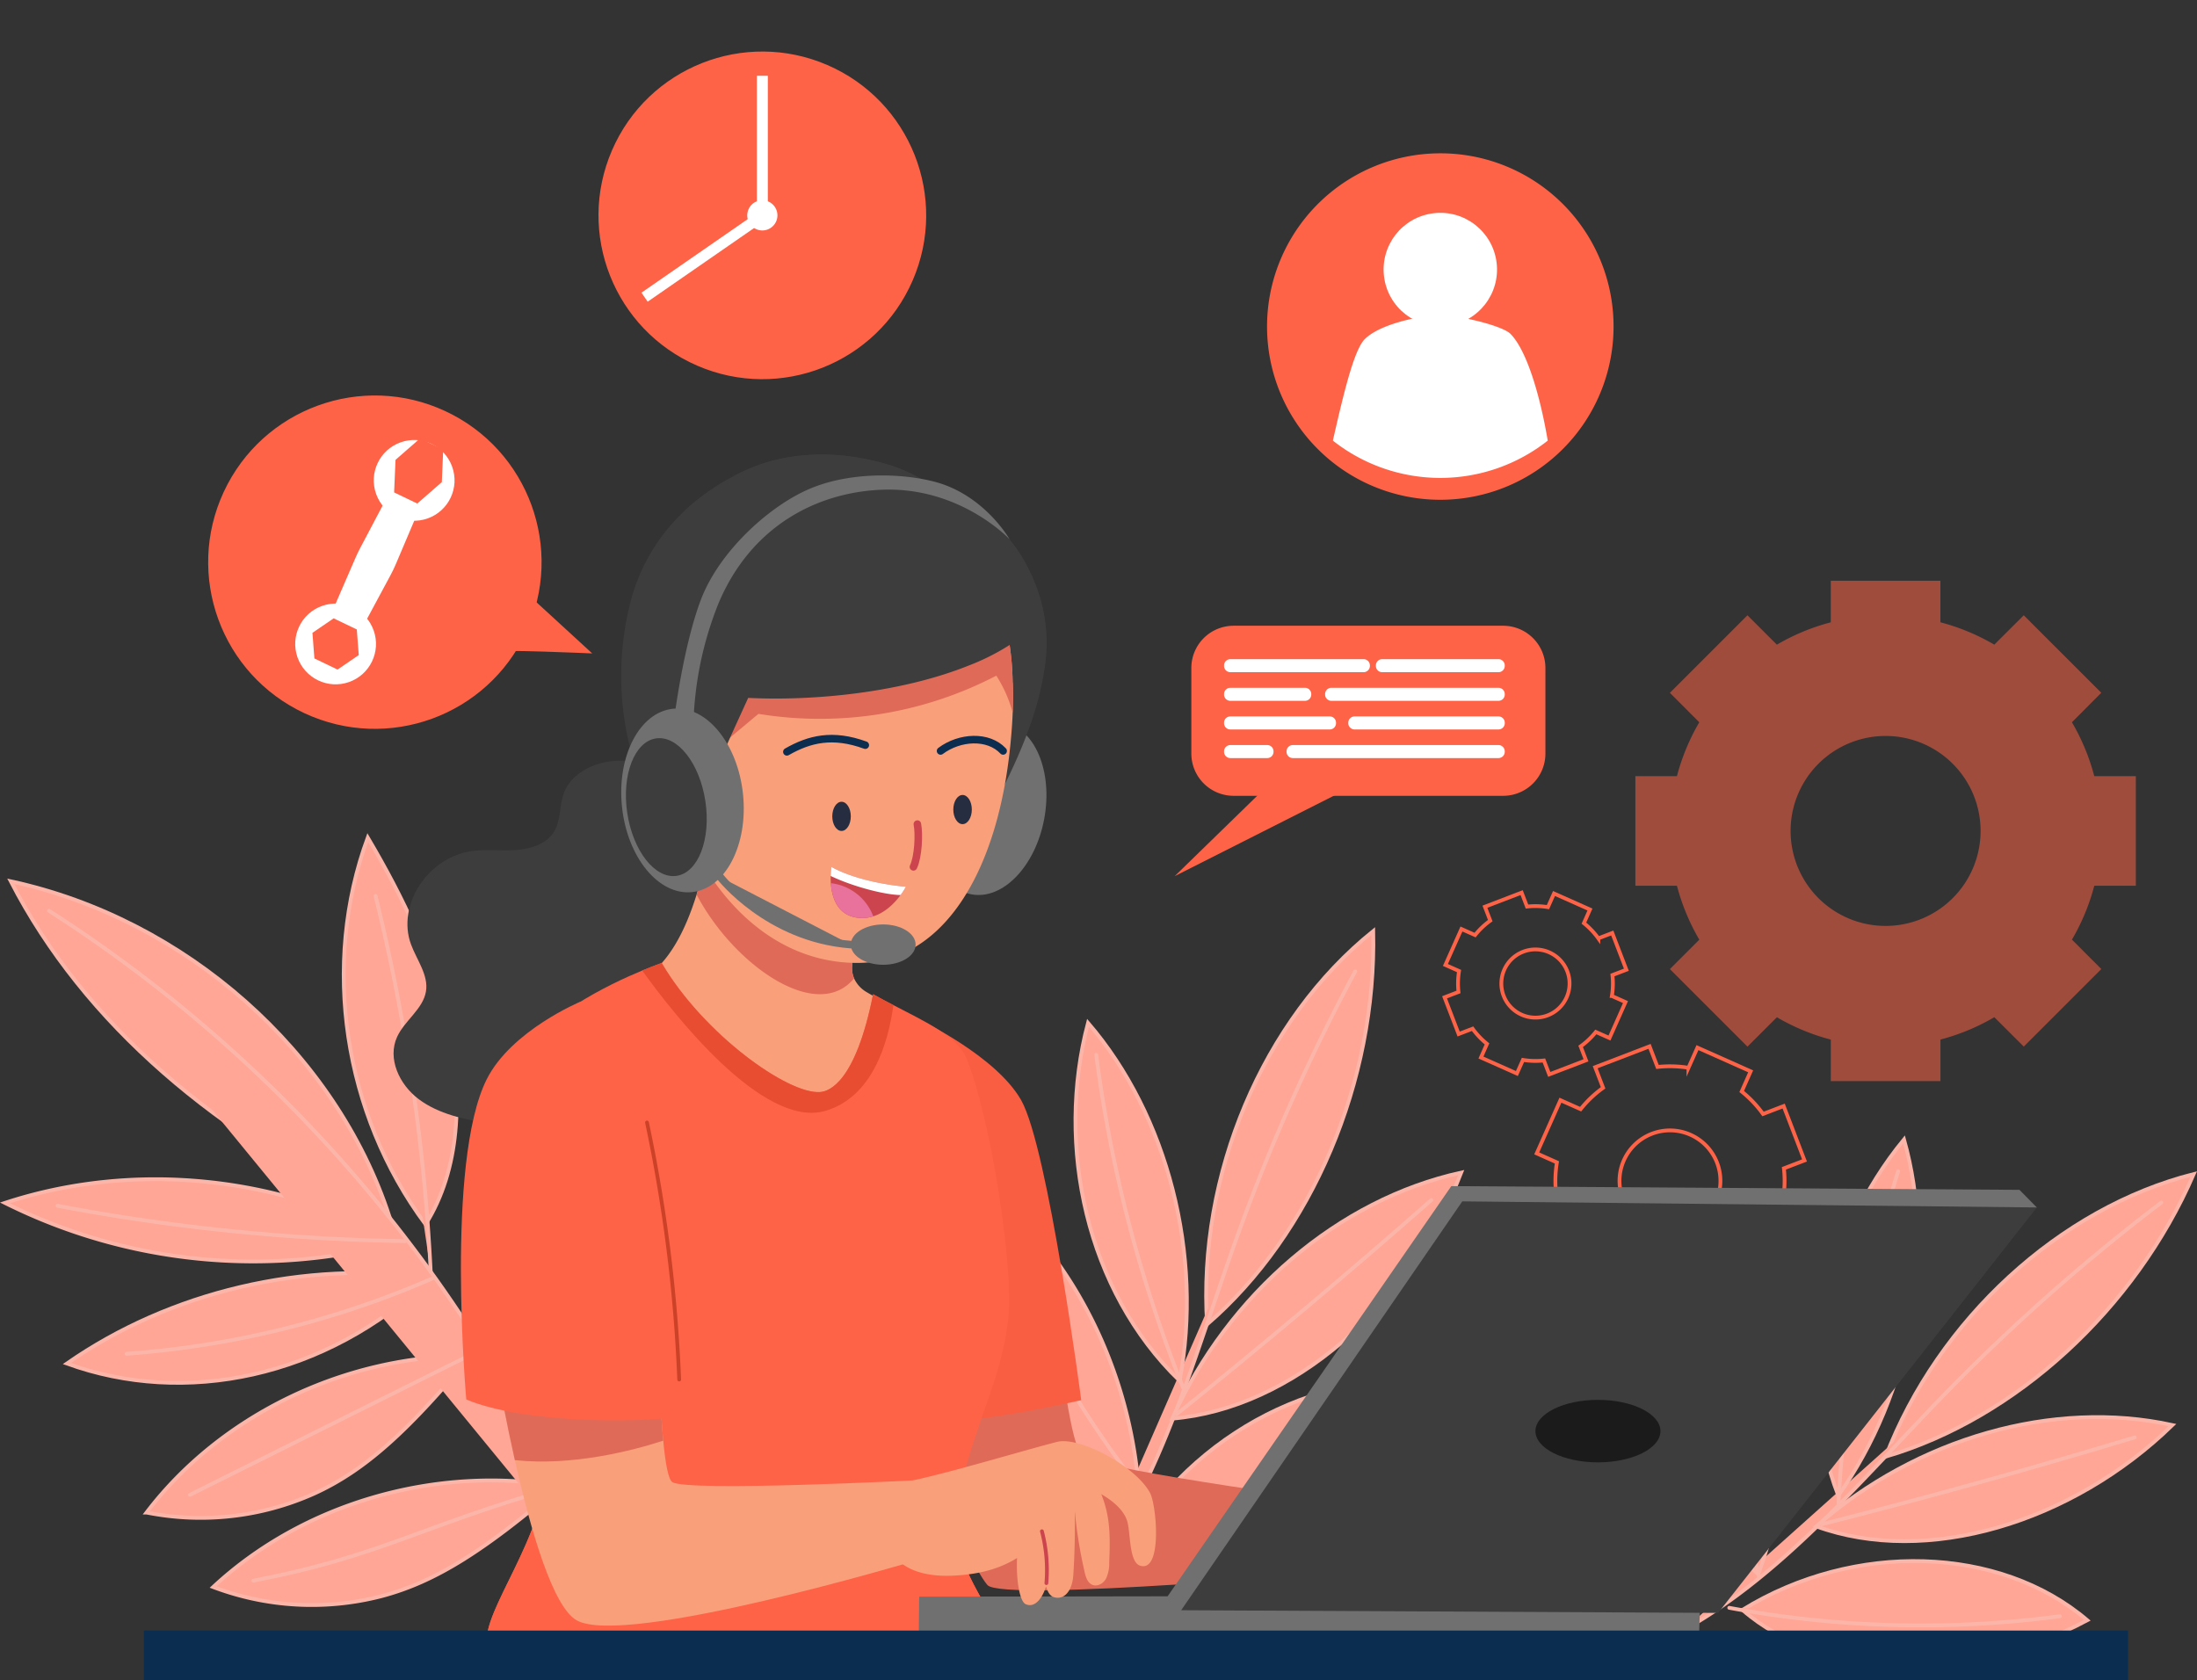 <svg xmlns="http://www.w3.org/2000/svg" width="580.767" height="444.256" viewBox="0 0 580.767 444.256">
  <rect x="0" y="0" width="580.767" height="444.256" fill="#333333" stroke="none"/>
  <g id="Group_3126" data-name="Group 3126" transform="translate(1.31 0)">
    <g id="Group_3087" data-name="Group 3087" transform="translate(39.253)">
      <g id="Group_3072" data-name="Group 3072" transform="translate(341.299 153.543)">
        <path id="Path_1314" data-name="Path 1314" d="M483.142,277.247V248.264H472.151a56.227,56.227,0,0,0-5.909-14.247l7.77-7.784-20.5-20.5-7.784,7.772a56.249,56.249,0,0,0-14.247-5.91v-10.99H402.5V207.6a56.24,56.24,0,0,0-14.246,5.91l-7.784-7.772-20.5,20.5,7.772,7.784a56.668,56.668,0,0,0-5.91,14.247H350.846v28.983h10.989a56.668,56.668,0,0,0,5.91,14.247l-7.772,7.783,20.5,20.5,7.784-7.77a56.679,56.679,0,0,0,14.246,5.91V328.9h28.984v-10.99A56.688,56.688,0,0,0,445.733,312l7.784,7.77,20.5-20.5-7.77-7.783a56.227,56.227,0,0,0,5.909-14.247ZM417,287.867a25.111,25.111,0,1,1,25.1-25.118A25.12,25.12,0,0,1,417,287.867Z" transform="translate(-300.404 -196.608)" fill="tomato" opacity="0.53"/>
        <path id="Path_1315" data-name="Path 1315" d="M402.114,319.306,396.6,304.932l-5.452,2.091a29.854,29.854,0,0,0-5.64-5.941l2.372-5.338-14.064-6.266-2.381,5.334a29.881,29.881,0,0,0-8.191-.219l-2.09-5.45-14.375,5.514,2.091,5.45a29.859,29.859,0,0,0-5.941,5.642l-5.338-2.373-6.266,14.064,5.336,2.383a30.075,30.075,0,0,0-.221,8.189l-5.45,2.091,5.514,14.374,5.45-2.091a30.128,30.128,0,0,0,5.642,5.941l-2.373,5.338,14.065,6.266,2.381-5.334a30.132,30.132,0,0,0,8.189.219l2.091,5.45,14.374-5.514-2.09-5.45a30.126,30.126,0,0,0,5.941-5.642l5.338,2.373,6.264-14.064-5.334-2.383a29.871,29.871,0,0,0,.221-8.189Zm-30.78,17.851A13.339,13.339,0,1,1,379,319.923,13.345,13.345,0,0,1,371.334,337.157Z" transform="translate(-306.962 -166.045)" fill="none" stroke="tomato" stroke-miterlimit="10" stroke-width="1"/>
        <path id="Path_1316" data-name="Path 1316" d="M360.985,278.976l-3.726-9.712-3.682,1.414a20.216,20.216,0,0,0-3.813-4.015l1.6-3.608-9.5-4.233-1.61,3.605a20.187,20.187,0,0,0-5.534-.149l-1.413-3.684-9.711,3.726L325.01,266a20.174,20.174,0,0,0-4.015,3.811l-3.608-1.6-4.233,9.5,3.605,1.608a20.348,20.348,0,0,0-.149,5.534l-3.682,1.413,3.725,9.712,3.684-1.413a20.318,20.318,0,0,0,3.811,4.013l-1.6,3.608,9.5,4.233,1.608-3.6a20.351,20.351,0,0,0,5.534.149l1.413,3.682,9.712-3.726-1.413-3.682a20.326,20.326,0,0,0,4.013-3.813l3.608,1.6,4.233-9.5-3.6-1.61a20.19,20.19,0,0,0,.149-5.534Zm-20.8,12.062a9.013,9.013,0,1,1,5.183-11.644A9.016,9.016,0,0,1,340.187,291.038Z" transform="translate(-312.928 -176.135)" fill="none" stroke="tomato" stroke-miterlimit="10" stroke-width="1"/>
      </g>
      <g id="Group_3074" data-name="Group 3074" transform="translate(294.381 40.54)">
        <path id="Path_1317" data-name="Path 1317" d="M369.252,157.458a45.8,45.8,0,1,1-45.8-45.8A45.75,45.75,0,0,1,369.252,157.458Z" transform="translate(-277.659 -111.662)" fill="tomato"/>
        <g id="Group_3073" data-name="Group 3073" transform="translate(17.397 14.009)">
          <circle id="Ellipse_24" data-name="Ellipse 24" cx="14.99" cy="14.99" r="14.99" transform="translate(11.685 3.673) rotate(-7.037)" fill="#fff"/>
          <path id="Path_1318" data-name="Path 1318" d="M347.535,176.978a45.827,45.827,0,0,1-56.8,0c2.929-12.886,5.624-24.012,8.43-26.832,3.962-3.96,14.481-6.271,19.956-6.271s16.489,2.806,18.524,4.841C341.8,152.856,345.376,164.284,347.535,176.978Z" transform="translate(-290.737 -115.032)" fill="#fff"/>
        </g>
      </g>
      <g id="Group_3077" data-name="Group 3077" transform="translate(269.972 165.441)">
        <g id="Group_3075" data-name="Group 3075">
          <path id="Path_1319" data-name="Path 1319" d="M262.61,239.341V216.726a11.173,11.173,0,0,1,11.174-11.174h71.25a11.173,11.173,0,0,1,11.174,11.174v22.615a11.173,11.173,0,0,1-11.174,11.174H273.8A11.176,11.176,0,0,1,262.61,239.341Z" transform="translate(-258.22 -205.552)" fill="tomato"/>
          <path id="Path_1320" data-name="Path 1320" d="M293.791,230.062l-34.481,33.59L315.2,235.41" transform="translate(-259.31 -197.457)" fill="tomato"/>
        </g>
        <g id="Group_3076" data-name="Group 3076" transform="translate(13.036 8.833)">
          <path id="Path_1321" data-name="Path 1321" d="M269.11,213.975v-.12a1.663,1.663,0,0,1,1.663-1.663H306a1.663,1.663,0,0,1,1.663,1.663v.12A1.663,1.663,0,0,1,306,215.637H270.773A1.663,1.663,0,0,1,269.11,213.975Z" transform="translate(-269.11 -212.192)" fill="#fff"/>
          <path id="Path_1322" data-name="Path 1322" d="M299.28,213.975v-.12a1.663,1.663,0,0,1,1.663-1.663h30.743a1.663,1.663,0,0,1,1.663,1.663v.12a1.663,1.663,0,0,1-1.663,1.663H300.943A1.663,1.663,0,0,1,299.28,213.975Z" transform="translate(-259.145 -212.192)" fill="#fff"/>
          <path id="Path_1323" data-name="Path 1323" d="M289.19,219.665v-.12a1.663,1.663,0,0,1,1.663-1.663h44.165a1.663,1.663,0,0,1,1.663,1.663v.12a1.663,1.663,0,0,1-1.663,1.663H290.853A1.663,1.663,0,0,1,289.19,219.665Z" transform="translate(-262.478 -210.313)" fill="#fff"/>
          <path id="Path_1324" data-name="Path 1324" d="M269.11,219.665v-.12a1.663,1.663,0,0,1,1.663-1.663H290.5a1.663,1.663,0,0,1,1.663,1.663v.12a1.663,1.663,0,0,1-1.663,1.663H270.773A1.663,1.663,0,0,1,269.11,219.665Z" transform="translate(-269.11 -210.313)" fill="#fff"/>
          <path id="Path_1325" data-name="Path 1325" d="M293.8,225.355v-.12a1.663,1.663,0,0,1,1.663-1.663H333.5a1.663,1.663,0,0,1,1.663,1.663v.12a1.663,1.663,0,0,1-1.663,1.663H295.463A1.663,1.663,0,0,1,293.8,225.355Z" transform="translate(-260.955 -208.433)" fill="#fff"/>
          <path id="Path_1326" data-name="Path 1326" d="M269.11,225.355v-.12a1.663,1.663,0,0,1,1.663-1.663h26.273a1.663,1.663,0,0,1,1.663,1.663v.12a1.663,1.663,0,0,1-1.663,1.663H270.773A1.663,1.663,0,0,1,269.11,225.355Z" transform="translate(-269.11 -208.433)" fill="#fff"/>
          <path id="Path_1327" data-name="Path 1327" d="M269.11,231.045v-.12a1.664,1.664,0,0,1,1.663-1.663h9.751a1.663,1.663,0,0,1,1.663,1.663v.12a1.663,1.663,0,0,1-1.663,1.663h-9.751A1.663,1.663,0,0,1,269.11,231.045Z" transform="translate(-269.11 -206.554)" fill="#fff"/>
          <path id="Path_1328" data-name="Path 1328" d="M281.53,231.045v-.12a1.663,1.663,0,0,1,1.663-1.663h54.355a1.664,1.664,0,0,1,1.663,1.663v.12a1.663,1.663,0,0,1-1.663,1.663H283.193A1.663,1.663,0,0,1,281.53,231.045Z" transform="translate(-265.008 -206.554)" fill="#fff"/>
        </g>
      </g>
      <g id="Group_3082" data-name="Group 3082" transform="translate(0 90.096)">
        <g id="Group_3081" data-name="Group 3081">
          <circle id="Ellipse_25" data-name="Ellipse 25" cx="44.059" cy="44.059" r="44.059" transform="translate(0 79.892) rotate(-65.047)" fill="tomato"/>
          <g id="Group_3080" data-name="Group 3080" transform="translate(34.54 23.261)">
            <g id="Group_3078" data-name="Group 3078" transform="translate(0 43.285)">
              <circle id="Ellipse_26" data-name="Ellipse 26" cx="10.677" cy="10.677" r="10.677" transform="translate(0 7.076) rotate(-19.353)" fill="#fff"/>
              <path id="Path_1329" data-name="Path 1329" d="M88.477,214.684l-.515-6.771,5.606-3.832,6.122,2.939.515,6.771L94.6,217.623Z" transform="translate(-80.472 -197.24)" fill="tomato"/>
            </g>
            <g id="Group_3079" data-name="Group 3079" transform="translate(20.729)">
              <circle id="Ellipse_27" data-name="Ellipse 27" cx="10.677" cy="10.677" r="10.677" transform="translate(0 7.188) rotate(-19.671)" fill="#fff"/>
              <path id="Path_1330" data-name="Path 1330" d="M104.192,182.6l.367-8.61,6.489-5.67,6.122,2.939-.367,8.61-6.489,5.67Z" transform="translate(-95.84 -165.766)" fill="tomato"/>
            </g>
            <path id="Path_1331" data-name="Path 1331" d="M100.15,213.869l-8.168-3.922,6.035-13.924q.575-1.325,1.25-2.6L106.358,180l8.168,3.922-5.821,13.711q-.674,1.592-1.5,3.116Z" transform="translate(-79.144 -161.907)" fill="#fff"/>
          </g>
        </g>
        <path id="Path_1332" data-name="Path 1332" d="M123.374,214.783c1.575-.729,26.853.423,26.853.423L132,198.476Z" transform="translate(-34.236 -132.544)" fill="tomato"/>
      </g>
      <g id="Group_3086" data-name="Group 3086" transform="translate(104.021)">
        <g id="Group_3084" data-name="Group 3084">
          <g id="Group_3083" data-name="Group 3083">
            <circle id="Ellipse_28" data-name="Ellipse 28" cx="43.304" cy="43.304" r="43.304" transform="translate(0 79.49) rotate(-66.607)" fill="tomato"/>
          </g>
        </g>
        <g id="Group_3085" data-name="Group 3085" transform="translate(24.982 20.034)">
          <rect id="Rectangle_230" data-name="Rectangle 230" width="2.893" height="36.367" transform="translate(30.51)" fill="#fff"/>
          <rect id="Rectangle_231" data-name="Rectangle 231" width="2.893" height="36.863" transform="matrix(-0.569, -0.822, 0.822, -0.569, 1.646, 59.726)" fill="#fff"/>
          <path id="Path_1333" data-name="Path 1333" d="M182.338,124.978a3.986,3.986,0,1,1-3.986-3.986A3.986,3.986,0,0,1,182.338,124.978Z" transform="translate(-146.396 -88.074)" fill="#fff"/>
        </g>
      </g>
    </g>
    <g id="Group_3125" data-name="Group 3125" transform="translate(0 120.178)">
      <g id="Group_3102" data-name="Group 3102" transform="translate(0 101.265)">
        <g id="Group_3093" data-name="Group 3093" transform="translate(253.951 24.719)">
          <g id="Group_3088" data-name="Group 3088" transform="translate(33.67)">
            <path id="Path_1334" data-name="Path 1334" d="M265.8,370.234c-2.567-39.589,14.753-80.562,43.926-104C310.633,306.021,293.485,346.289,265.8,370.234Z" transform="translate(-235.645 -266.232)" fill="#ffa696" stroke="#fcb6a9" stroke-width="1"/>
            <path id="Path_1335" data-name="Path 1335" d="M312.391,274.242a525.109,525.109,0,0,0-31.754,71.609c-10.735,30.025-19.183,61.925-37.567,87.094" transform="translate(-243.07 -263.586)" fill="#ffa696" stroke="#fcb6a9" stroke-linecap="round" stroke-miterlimit="10" stroke-width="1"/>
          </g>
          <g id="Group_3089" data-name="Group 3089" transform="translate(54.622 63.854)">
            <path id="Path_1336" data-name="Path 1336" d="M258.82,379.283c14.766-33.031,44.072-57.987,76.385-65.051C321.45,349.631,290.507,376.636,258.82,379.283Z" transform="translate(-258.82 -314.232)" fill="#ffa696" stroke="#fcb6a9" stroke-width="1"/>
            <path id="Path_1337" data-name="Path 1337" d="M327,319.7q-33.1,29.133-67.326,56.617" transform="translate(-258.539 -312.425)" fill="#ffa696" stroke="#fcb6a9" stroke-linecap="round" stroke-miterlimit="10" stroke-width="1"/>
          </g>
          <g id="Group_3090" data-name="Group 3090" transform="translate(42.41 118.957)">
            <path id="Path_1338" data-name="Path 1338" d="M252.27,394.376c19.728-29.466,56.125-44.844,86.242-36.436C316.363,387.033,279.887,402.451,252.27,394.376Z" transform="translate(-248.771 -355.654)" fill="#ffa696" stroke="#fcb6a9" stroke-width="1"/>
            <path id="Path_1339" data-name="Path 1339" d="M332.158,358.972a287.151,287.151,0,0,1-82.518,35.306" transform="translate(-249.64 -354.558)" fill="#ffa696" stroke="#fcb6a9" stroke-linecap="round" stroke-miterlimit="10" stroke-width="1"/>
          </g>
          <g id="Group_3091" data-name="Group 3091" transform="translate(29.03 24.264)">
            <path id="Path_1340" data-name="Path 1340" d="M267.116,379.1c6.306-33.177-3.153-70.159-24.211-94.623C234.271,317.077,242.506,355.283,267.116,379.1Z" transform="translate(-239.582 -284.472)" fill="#ffa696" stroke="#fcb6a9" stroke-width="1"/>
            <path id="Path_1341" data-name="Path 1341" d="M243.71,290.832a359.15,359.15,0,0,0,22.974,88.025" transform="translate(-238.219 -282.371)" fill="#ffa696" stroke="#fcb6a9" stroke-linecap="round" stroke-miterlimit="10" stroke-width="1"/>
          </g>
          <g id="Group_3092" data-name="Group 3092" transform="translate(0 63.322)">
            <path id="Path_1342" data-name="Path 1342" d="M263.5,397.653c-2.687-34.109-20.167-66.142-45.735-83.821a145.764,145.764,0,0,0,13.9,51.309C240.428,383.326,253.305,394.86,263.5,397.653Z" transform="translate(-217.76 -313.832)" fill="#ffa696" stroke="#fcb6a9" stroke-width="1"/>
            <path id="Path_1343" data-name="Path 1343" d="M220.61,319.022a270.968,270.968,0,0,0,42.582,77.635" transform="translate(-216.819 -312.118)" fill="#ffa696" stroke="#fcb6a9" stroke-linecap="round" stroke-miterlimit="10" stroke-width="1"/>
          </g>
        </g>
        <g id="Group_3099" data-name="Group 3099" transform="translate(443.69 79.806)">
          <g id="Group_3094" data-name="Group 3094" transform="translate(0 9.152)">
            <path id="Path_1344" data-name="Path 1344" d="M400.57,389.244c13.955-36.3,46.055-65.756,81.453-74.722C466.512,350.333,434.851,379.2,400.57,389.244Z" transform="translate(-347.119 -314.522)" fill="#ffa696" stroke="#fcb6a9" stroke-width="1"/>
            <path id="Path_1345" data-name="Path 1345" d="M486.714,320.192a515.8,515.8,0,0,0-57.415,50.83c-21.79,22.375-42.343,47.332-68.909,62.257" transform="translate(-360.39 -312.649)" fill="#ffa696" stroke="#fcb6a9" stroke-linecap="round" stroke-miterlimit="10" stroke-width="1"/>
          </g>
          <g id="Group_3095" data-name="Group 3095" transform="translate(35.106 73.411)">
            <path id="Path_1346" data-name="Path 1346" d="M386.78,391.714c26.592-23.4,62.723-33.67,94.171-26.779C454.292,390.863,415.873,402.29,386.78,391.714Z" transform="translate(-386.78 -362.827)" fill="#ffa696" stroke="#fcb6a9" stroke-width="1"/>
            <path id="Path_1347" data-name="Path 1347" d="M470.6,366.862q-41.206,12.451-82.717,22.961" transform="translate(-386.417 -361.494)" fill="#ffa696" stroke="#fcb6a9" stroke-linecap="round" stroke-miterlimit="10" stroke-width="1"/>
          </g>
          <g id="Group_3096" data-name="Group 3096" transform="translate(12.119 111.472)">
            <path id="Path_1348" data-name="Path 1348" d="M372.12,404.347c29.519-18.2,67.991-17.041,91.164,2.74C431.783,423.956,393.218,422.8,372.12,404.347Z" transform="translate(-368.635 -391.438)" fill="#ffa696" stroke="#fcb6a9" stroke-width="1"/>
            <path id="Path_1349" data-name="Path 1349" d="M456.9,402.954a278.115,278.115,0,0,1-87.4-2.222" transform="translate(-369.5 -388.368)" fill="#ffa696" stroke="#fcb6a9" stroke-linecap="round" stroke-miterlimit="10" stroke-width="1"/>
          </g>
          <g id="Group_3097" data-name="Group 3097" transform="translate(35.418)">
            <path id="Path_1350" data-name="Path 1350" d="M392.529,401.813c19.169-26.978,25.967-63.787,17.387-94.171C388.911,333.157,380.53,370.551,392.529,401.813Z" transform="translate(-387.014 -307.642)" fill="#ffa696" stroke="#fcb6a9" stroke-width="1"/>
            <path id="Path_1351" data-name="Path 1351" d="M406.974,313.962a353.714,353.714,0,0,0-15.764,87.8" transform="translate(-385.628 -305.555)" fill="#ffa696" stroke="#fcb6a9" stroke-linecap="round" stroke-miterlimit="10" stroke-width="1"/>
          </g>
          <g id="Group_3098" data-name="Group 3098" transform="translate(4.96 21.591)">
            <path id="Path_1352" data-name="Path 1352" d="M378.94,417.2c11.6-31.475,9.285-67.153-6.066-93.333a143.911,143.911,0,0,0-8.74,51.376C364.413,395.016,371.065,410.553,378.94,417.2Z" transform="translate(-364.119 -323.872)" fill="#ffa696" stroke="#fcb6a9" stroke-width="1"/>
            <path id="Path_1353" data-name="Path 1353" d="M371.381,329.652a266.774,266.774,0,0,0,5.813,86.535" transform="translate(-362.12 -321.963)" fill="#ffa696" stroke="#fcb6a9" stroke-linecap="round" stroke-miterlimit="10" stroke-width="1"/>
          </g>
        </g>
        <g id="Group_3101" data-name="Group 3101">
          <path id="Path_1354" data-name="Path 1354" d="M128.122,344.988C113.9,301.476,74.2,266.317,28.013,256.339,47.43,293.983,82.646,323.943,128.122,344.988Z" transform="translate(-26.479 -244.78)" fill="#ffa696" stroke="#fcb6a9" stroke-width="1"/>
          <path id="Path_1355" data-name="Path 1355" d="M130.912,332.181C99.752,314.558,60.706,310.674,26.86,321.812A146.936,146.936,0,0,0,130.912,332.181Z" transform="translate(-26.86 -225.223)" fill="#ffa696" stroke="#fcb6a9" stroke-width="1"/>
          <path id="Path_1356" data-name="Path 1356" d="M135.466,335.461c-33.679-4.667-68.947,3.634-96.3,22.664C70.182,369.4,107.392,362.088,135.466,335.461Z" transform="translate(-22.795 -219.068)" fill="#ffa696" stroke="#fcb6a9" stroke-width="1"/>
          <path id="Path_1357" data-name="Path 1357" d="M140.741,350.64c-33.352-.14-66.143,15.712-85.748,41.448a73.313,73.313,0,0,0,44.223-4.97C112.834,380.951,124.242,370.427,140.741,350.64Z" transform="translate(-17.568 -213.634)" fill="#ffa696" stroke="#fcb6a9" stroke-width="1"/>
          <path id="Path_1358" data-name="Path 1358" d="M159.878,376.945c-32.886-5.638-67.926,4.552-91.639,26.655a73.637,73.637,0,0,0,44.483,2.416C127.2,402.2,140.242,393.717,159.878,376.945Z" transform="translate(-13.193 -205.451)" fill="#ffa696" stroke="#fcb6a9" stroke-width="1"/>
          <path id="Path_1359" data-name="Path 1359" d="M115.807,349.92c-21.716-29.27-27.61-68.713-15.272-102.27,9.421,15.955,17.549,32.823,21.344,50.752S124.937,335.449,115.807,349.92Z" transform="translate(-4.626 -247.65)" fill="#ffa696" stroke="#fcb6a9" stroke-width="1"/>
          <path id="Path_1360" data-name="Path 1360" d="M120.727,367.252c-5.143-31.1,5.49-64.057,27.949-86.579C151.261,312.846,141.417,345.622,120.727,367.252Z" transform="translate(3.722 -236.743)" fill="#ffa696" stroke="#fcb6a9" stroke-width="1"/>
          <g id="Group_3100" data-name="Group 3100" transform="translate(11.644 15.431)">
            <path id="Path_1361" data-name="Path 1361" d="M35.613,262.2C101.707,304.489,153.4,367.522,180.682,439.137" transform="translate(-35.613 -258.275)" fill="#ffa696" stroke="#fcb6a9" stroke-linecap="round" stroke-miterlimit="10" stroke-width="1"/>
            <path id="Path_1362" data-name="Path 1362" d="M100.5,259.25a524.411,524.411,0,0,1,14.585,99.4" transform="translate(-14.182 -259.25)" fill="#ffa696" stroke="#fcb6a9" stroke-linecap="round" stroke-miterlimit="10" stroke-width="1"/>
            <path id="Path_1363" data-name="Path 1363" d="M143.611,290.165a193.65,193.65,0,0,1-23.775,75.264" transform="translate(-7.795 -249.039)" fill="#ffa696" stroke="#fcb6a9" stroke-linecap="round" stroke-miterlimit="10" stroke-width="1"/>
            <path id="Path_1364" data-name="Path 1364" d="M37.318,320.829a534.8,534.8,0,0,0,91.9,9.344" transform="translate(-35.05 -238.911)" fill="#ffa696" stroke="#fcb6a9" stroke-linecap="round" stroke-miterlimit="10" stroke-width="1"/>
            <path id="Path_1365" data-name="Path 1365" d="M51.044,355.182a246.733,246.733,0,0,0,80.836-19.917" transform="translate(-30.516 -234.143)" fill="#ffa696" stroke="#fcb6a9" stroke-linecap="round" stroke-miterlimit="10" stroke-width="1"/>
            <path id="Path_1366" data-name="Path 1366" d="M63.627,387.849q38.671-19.29,77.347-38.6" transform="translate(-26.36 -229.523)" fill="#ffa696" stroke="#fcb6a9" stroke-linecap="round" stroke-miterlimit="10" stroke-width="1"/>
            <path id="Path_1367" data-name="Path 1367" d="M76.232,401.536c33.66-6.495,43.661-14.245,81.021-24.969" transform="translate(-22.197 -220.502)" fill="#ffa696" stroke="#fcb6a9" stroke-linecap="round" stroke-miterlimit="10" stroke-width="1"/>
          </g>
        </g>
      </g>
      <g id="Group_3124" data-name="Group 3124" transform="translate(102.728)">
        <g id="Group_3103" data-name="Group 3103" transform="translate(131.508 149.424)">
          <path id="Path_1368" data-name="Path 1368" d="M245.817,348.992s2.913,26.7,6.173,28.841c5.827,3.845,73.272,12.731,73.272,12.731l-2.208,17.546s-92.375,8.3-96.3,3.685c-6.811-8.008-18.784-46.64-18.784-46.64Z" transform="translate(-201.279 -262.337)" fill="#e06a58"/>
          <path id="Path_1369" data-name="Path 1369" d="M202.94,301.771l7.463-17.919s20.247,9.512,26.925,21.258c7.144,12.558,15.884,79.325,15.884,79.325s-35.745,8.234-42.316,4.736S202.94,301.771,202.94,301.771Z" transform="translate(-202.94 -283.852)" fill="#f95e42"/>
        </g>
        <path id="Path_1370" data-name="Path 1370" d="M178.748,235.6c-5.228-1.916-10.762-3.592-16.363-3.166s-11.321,3.392-13.223,8.314c-1.357,3.485-.732,7.6-2.873,10.735-2.049,3.006-6.119,4.257-9.924,4.51s-7.662-.239-11.454.253c-11.707,1.556-20.061,14.274-16.216,24.69,1.53,4.151,4.669,8.115,3.951,12.438-.758,4.629-5.614,7.676-7.609,11.973-2.647,5.72.519,12.651,5.747,16.549s12.026,5.361,18.624,6.345c9.086,1.357,18.464,2,27.444.08s17.56-6.651,22.2-14.048c2.062-3.272,3.312-6.971,5.707-10.044,4.949-6.345,13.715-8.806,20.619-13.3,7.543-4.935,13.077-14.54,8.634-22.056-4.284-7.223-15.431-8.833-19.9-15.95-1.849-2.94-2.288-6.439-3.485-9.645C189.4,240.061,186.477,238.438,178.748,235.6Z" transform="translate(-104.083 -151.431)" fill="#3d3d3d"/>
        <g id="Group_3104" data-name="Group 3104" transform="translate(64.662 93.526)">
          <path id="Path_1371" data-name="Path 1371" d="M193.157,321.09c1.317,1.517,2.873,3.179,5.028,3.326,2.275.16,4.177-1.45,5.64-3.006a57.255,57.255,0,0,0,14.567-27.936c-1.876-1.064-3.685-2.089-5.321-3.046a8.079,8.079,0,0,1-3.312-3.645,7,7,0,0,1-.492-3.432c1.064-10,2.009-15.578,5.521-25.728-16.682-3.765-32.419-8.234-41.465-15.79-1.1,4.656-2.408,13.768-5.188,22.8-2.967,9.565-7.6,19.023-15.445,23.094A165.51,165.51,0,0,1,193.157,321.09Z" transform="translate(-152.69 -241.832)" fill="#f9a07b"/>
          <path id="Path_1372" data-name="Path 1372" d="M205.432,283.36a6.98,6.98,0,0,0,.492,3.432c-9.871,11.973-31.94-3.672-41.625-22.149,2.78-9.033,4.084-18.145,5.188-22.8,9.033,7.556,24.783,12.039,41.465,15.791C207.441,267.783,206.5,273.343,205.432,283.36Z" transform="translate(-148.855 -241.829)" fill="#e06a58"/>
        </g>
        <g id="Group_3105" data-name="Group 3105" transform="translate(24.621 134.405)">
          <path id="Path_1373" data-name="Path 1373" d="M246.692,417.949c-2.182,14.447,13.409,30,13.8,37.714-33.111,0-102.472,2.022-137.791-2.78-1.61-8.913,15.83-28.96,15.83-48.755,0-2.621-.106-5.494-.319-8.58-.559-8.833-1.862-19.342-3.312-30.118-3.938-28.907-9.179-59.823-5.308-66.235C137.17,286.7,154.9,278.216,163.7,274.571c3.02-1.25,4.989-1.929,5.135-2.009,11.028,18.81,33.47,34.853,41.944,34.135,2.355-.186,9.339-2.621,13.955-25.861,1.8,1.024,3.592,1.969,5.374,2.887,8.767,4.563,16.988,8.328,19.356,14.194,6.252,15.445,12.385,54.382,11.028,68.232-1.37,13.968-6.984,24.636-10.922,38.657-.918,3.286-1.756,6.771-2.434,10.523C246.958,416.166,246.825,417.044,246.692,417.949Z" transform="translate(-122.591 -272.562)" fill="tomato"/>
          <path id="Path_1374" data-name="Path 1374" d="M260.487,436.245c-33.111,0-102.472,2.022-137.791-2.78-1.61-8.913,15.83-28.96,15.83-48.755,0-2.621-.106-5.494-.319-8.58-.559-8.833-1.862-19.342-3.312-30.118,6.266,6.612,15.4-21.324,19.449-13.143,21.883,44.165,39.137,55.779,69.122,55.779a115.117,115.117,0,0,0,26.1-3.259c-.918,3.286-1.756,6.771-2.434,10.523q-.24,1.277-.439,2.634C244.51,412.965,260.1,428.516,260.487,436.245Z" transform="translate(-122.591 -253.144)" fill="tomato"/>
          <path id="Path_1375" data-name="Path 1375" d="M219.9,283.723c-1.423,10.336-5.64,24.264-17.906,27.936-16.575,4.962-40.56-26.007-48.5-37.088,3.02-1.25,4.989-1.929,5.135-2.009,11.028,18.81,33.47,34.853,41.944,34.135,2.355-.186,9.339-2.621,13.955-25.861C216.319,281.847,218.115,282.792,219.9,283.723Z" transform="translate(-112.386 -272.562)" fill="#e84d32"/>
        </g>
        <g id="Group_3109" data-name="Group 3109" transform="translate(138.825 193.417)">
          <g id="Group_3108" data-name="Group 3108">
            <g id="Group_3106" data-name="Group 3106" transform="translate(0 108.219)">
              <path id="Path_1376" data-name="Path 1376" d="M208.56,398.592l-.12,11.534,206.194,1.224.426-13.077Z" transform="translate(-208.44 -398.272)" fill="#707070"/>
            </g>
            <g id="Group_3107" data-name="Group 3107" transform="translate(65.437)">
              <path id="Path_1377" data-name="Path 1377" d="M487.756,322.563l-4.589-4.656-150.189-.984L257.63,425.886l3.938,3.166Z" transform="translate(-257.63 -316.922)" fill="#707070"/>
              <path id="Path_1378" data-name="Path 1378" d="M334.9,319.952l-74.31,108.1,141.941.705,84.247-107.194Z" transform="translate(-256.653 -315.922)" fill="#3d3d3d"/>
            </g>
          </g>
          <ellipse id="Ellipse_29" data-name="Ellipse 29" cx="16.522" cy="8.261" rx="16.522" ry="8.261" transform="translate(163.026 56.511)" fill="#1b1b1b"/>
        </g>
        <g id="Group_3118" data-name="Group 3118" transform="translate(57.862)">
          <g id="Group_3110" data-name="Group 3110" transform="translate(79.894 67.993)">
            <ellipse id="Ellipse_30" data-name="Ellipse 30" cx="23.134" cy="15.259" rx="23.134" ry="15.259" transform="translate(0 45.486) rotate(-79.444)" fill="#707070"/>
          </g>
          <path id="Path_1379" data-name="Path 1379" d="M241.723,225.634c-1.543,10.935-6.425,22.987-13.542,36.3-2.5-10.908-4.1-24.2-6.306-37.487-2.248-13.316-5.108-26.632-10.07-37.514a65.126,65.126,0,0,0-3.645-6.838,24.273,24.273,0,0,1,8.753.785,29.327,29.327,0,0,1,11.973,6.532c5.64,5.015,9.418,11.853,11.667,19.063A42.78,42.78,0,0,1,241.723,225.634Z" transform="translate(-127.57 -168.731)" fill="#3d3d3d"/>
          <g id="Group_3111" data-name="Group 3111" transform="translate(11.841 5.857)">
            <path id="Path_1380" data-name="Path 1380" d="M250.438,238.283c-.08,2.155-.226,4.35-.426,6.532-3.033,35.386-17.892,59.663-40.627,59.663-32.1,0-52.905-36-52.905-71.263,0-34.787,21.311-59.969,46.254-57.056,14.38,1.65,24.89,6.425,32.353,13.423a44.1,44.1,0,0,1,10.935,16.682,72.933,72.933,0,0,1,4.4,24.025c0,.027.027.053.027.08C250.558,232.949,250.531,235.583,250.438,238.283Z" transform="translate(-156.48 -175.93)" fill="#f9a07b"/>
            <path id="Path_1381" data-name="Path 1381" d="M246.788,231.895a35.562,35.562,0,0,0-4.323-9.751,101.014,101.014,0,0,1-62.883,10.1c-4.071,3.392-8.048,6.731-12.052,10.07.08-16.1.306-26.991,6.585-34.787,5.893-7.317,15.724-10.07,25.036-11.268a115.806,115.806,0,0,1,31.594.2c4,.559,8.155,1.423,11.64,3.445a72.934,72.934,0,0,1,4.4,24.025c0,.027.027.053.027.08C246.908,226.56,246.882,229.194,246.788,231.895Z" transform="translate(-152.83 -169.541)" fill="#e06a58"/>
          </g>
          <path id="Path_1382" data-name="Path 1382" d="M257.43,217.944a59.3,59.3,0,0,1-16.123,9.312c-17.64,7.117-40.56,9.472-58.426,8.607-8.78,19.289-12.332,26.207-14.58,43.035-8.58-8.048-15.564-22.788-17.64-34.375a78.622,78.622,0,0,1,1.37-35.013c5.068-17.892,17.852-27.47,26.712-32.126a50.206,50.206,0,0,1,5.747-2.661c11.321-4.377,24.078-3.978,35.692-.426a42.508,42.508,0,0,1,16.15,9.392c9.059,8.181,14.66,19.263,18.278,27.564C255.754,213.794,256.672,216.095,257.43,217.944Z" transform="translate(-147.001 -171.524)" fill="#3d3d3d"/>
          <path id="Path_1383" data-name="Path 1383" d="M253.845,228.43a54.162,54.162,0,0,0-3.366-11.241,38.731,38.731,0,0,0-3.166-5.946c-4.031-6.332-9.9-11.547-16.988-13.848a62.513,62.513,0,0,0-6.385-7.649,49.276,49.276,0,0,0-27.5-14.5,52.239,52.239,0,0,0-24.983,2.128,50.205,50.205,0,0,1,5.747-2.661c11.321-4.377,24.078-3.978,35.692-.426a42.508,42.508,0,0,1,16.15,9.392,29.327,29.327,0,0,1,11.973,6.532c5.64,5.015,9.418,11.853,11.667,19.063A42.975,42.975,0,0,1,253.845,228.43Z" transform="translate(-139.691 -171.527)" fill="#3d3d3d"/>
          <g id="Group_3114" data-name="Group 3114" transform="translate(46.109 75.11)">
            <g id="Group_3112" data-name="Group 3112">
              <path id="Path_1384" data-name="Path 1384" d="M182.24,231.478c5.933-3.392,12.092-4.922,20.726-1.769" transform="translate(-182.24 -227.989)" fill="none" stroke="#0b2d50" stroke-linecap="round" stroke-miterlimit="10" stroke-width="2"/>
              <path id="Path_1385" data-name="Path 1385" d="M212.78,231.174c5.082-3.791,12.611-4.177,16.535,0" transform="translate(-172.153 -227.924)" fill="none" stroke="#0b2d50" stroke-linecap="round" stroke-miterlimit="10" stroke-width="2"/>
              <path id="Path_1386" data-name="Path 1386" d="M208.428,244.972c.519,2.687.239,8.634-1.038,11.307" transform="translate(-173.933 -222.379)" fill="none" stroke="#cc454e" stroke-linecap="round" stroke-miterlimit="10" stroke-width="2"/>
              <ellipse id="Ellipse_31" data-name="Ellipse 31" cx="2.448" cy="3.858" rx="2.448" ry="3.858" transform="translate(12 16.687)" fill="#262d40"/>
              <ellipse id="Ellipse_32" data-name="Ellipse 32" cx="2.448" cy="3.858" rx="2.448" ry="3.858" transform="translate(43.993 14.891)" fill="#262d40"/>
            </g>
            <g id="Group_3113" data-name="Group 3113" transform="translate(11.579 33.913)">
              <path id="Path_1387" data-name="Path 1387" d="M210.826,258.723a18.8,18.8,0,0,1-1.4,2.195c-1.437,1.929-3.884,4.589-7.223,5.627h-.013a9.433,9.433,0,0,1-4.643.306c-5-.891-6.319-5.507-6.558-9.059a19.028,19.028,0,0,1-.04-1.916,18.132,18.132,0,0,1,.186-2.395C199.106,257.872,210.826,258.723,210.826,258.723Z" transform="translate(-190.944 -253.482)" fill="#cc454e"/>
              <path id="Path_1388" data-name="Path 1388" d="M210.824,258.723a18.8,18.8,0,0,1-1.4,2.195c-4.071-.053-12.4-2.142-18.478-5.042a18.134,18.134,0,0,1,.186-2.395C199.1,257.872,210.824,258.723,210.824,258.723Z" transform="translate(-190.943 -253.482)" fill="#fff"/>
              <path id="Path_1389" data-name="Path 1389" d="M202.181,265.465a9.433,9.433,0,0,1-4.643.306c-5-.891-6.319-5.507-6.558-9.059a13.621,13.621,0,0,1,11.2,8.753Z" transform="translate(-190.933 -252.415)" fill="#e8729b"/>
            </g>
          </g>
          <g id="Group_3117" data-name="Group 3117" transform="translate(0 5.525)">
            <path id="Path_1390" data-name="Path 1390" d="M164.958,242.649a91.96,91.96,0,0,1,6.625-33.071c8.66-20.686,26.313-29.532,43.434-30.131,20.633-.732,33.55,13.117,33.55,13.117s-6.718-11.853-19.968-15.258c-8.7-2.235-21.83-2.594-32.366,1.689-10.855,4.4-24.384,16.629-29.28,29.546s-7.263,33.031-7.263,33.031Z" transform="translate(-143.579 -175.68)" fill="#707070"/>
            <g id="Group_3115" data-name="Group 3115" transform="translate(0 60.02)">
              <ellipse id="Ellipse_33" data-name="Ellipse 33" cx="16.082" cy="24.37" rx="16.082" ry="24.37" transform="translate(0 3.326) rotate(-5.935)" fill="#707070"/>
              <ellipse id="Ellipse_34" data-name="Ellipse 34" cx="10.443" cy="18.371" rx="10.443" ry="18.371" transform="translate(1.183 11.055) rotate(-8.546)" fill="#3d3d3d"/>
            </g>
            <g id="Group_3116" data-name="Group 3116" transform="translate(28.536 106.199)">
              <ellipse id="Ellipse_35" data-name="Ellipse 35" cx="8.567" cy="5.334" rx="8.567" ry="5.334" transform="translate(34.468 12.505)" fill="#707070"/>
              <path id="Path_1391" data-name="Path 1391" d="M169.03,255.512s12.585,16.176,34.468,17.839" transform="translate(-169.03 -255.512)" fill="#707070" stroke="#707070" stroke-linecap="round" stroke-miterlimit="10" stroke-width="2"/>
            </g>
          </g>
        </g>
        <g id="Group_3123" data-name="Group 3123" transform="translate(17.799 144.649)">
          <g id="Group_3122" data-name="Group 3122">
            <g id="Group_3121" data-name="Group 3121" transform="translate(6.835 72.687)">
              <g id="Group_3119" data-name="Group 3119">
                <path id="Path_1392" data-name="Path 1392" d="M236.792,388.722l-.825,21.271s-76.93,23.054-89.635,15.764c-6.2-3.565-11.986-23.174-16.309-42.316-4.523-20.114-7.423-39.7-7.423-39.7l45.1-8.833s.027,27.5,1.556,43.394c.545,5.92,1.33,10.23,2.381,10.935C175.612,391.861,236.792,388.722,236.792,388.722Z" transform="translate(-122.6 -334.899)" fill="#f9a07b"/>
                <path id="Path_1393" data-name="Path 1393" d="M169.253,378.283c-8.195,2.661-24.012,6.771-39.23,5.148-4.523-20.114-7.423-39.7-7.423-39.7l45.1-8.833C167.7,334.889,167.723,362.386,169.253,378.283Z" transform="translate(-122.6 -334.902)" fill="#e06a58"/>
              </g>
              <g id="Group_3120" data-name="Group 3120" transform="translate(108.059 43.512)">
                <path id="Path_1394" data-name="Path 1394" d="M207.768,378.135c11.44-2.448,30.809-8.328,38.844-10.35,5.707-1.437,20.566,6.252,24.49,13.5,1.716,3.166,3.339,21.1-2.607,19.249-2.98-.931-2.488-8.62-3.419-11.76-.758-2.554-3.179-5.028-6.864-7.157,2.461,6.133,2.368,11.48,2.1,18.105a9.388,9.388,0,0,1-.851,4.257c-.718,1.264-2.261,2.168-3.592,1.61-1.357-.559-1.822-2.248-2.128-3.725a121.092,121.092,0,0,1-2.541-15.99c.106,5.68-.013,11.374-.372,17.041-.266,4.337-2.421,6.718-5.068,5.96-1.184-.333-1.663-1.423-2.168-2.86-.8,2.78-2.794,5.853-5.374,4.683-1.57-.705-2.541-6.372-2.261-12.2-4.949,3.073-10.536,4.377-16.974,4.669-5.773.266-11.68-.812-15.152-4.736A102.058,102.058,0,0,1,207.768,378.135Z" transform="translate(-203.83 -367.611)" fill="#f9a07b"/>
                <path id="Path_1395" data-name="Path 1395" d="M234.1,399.227a40.672,40.672,0,0,0-1.184-13.715" transform="translate(-194.222 -361.698)" fill="none" stroke="#cc454e" stroke-linecap="round" stroke-miterlimit="10" stroke-width="1"/>
              </g>
            </g>
            <path id="Path_1396" data-name="Path 1396" d="M164.325,308.344c-3.273-9.219-15.258-28.082-15.258-28.082s-18.291,7.609-24.783,20.526c-10.988,21.87-5.4,84.659-5.4,84.659,14.806,6.2,44.525,6.292,57.176,4.51C176.058,389.957,170.883,326.769,164.325,308.344Z" transform="translate(-117.462 -280.262)" fill="tomato"/>
          </g>
          <path id="Path_1397" data-name="Path 1397" d="M154.44,304.272a406.73,406.73,0,0,1,8.514,67.964" transform="translate(-105.249 -272.332)" fill="none" stroke="#cc4229" stroke-linecap="round" stroke-miterlimit="10" stroke-width="1"/>
        </g>
      </g>
      <rect id="Rectangle_232" data-name="Rectangle 232" width="524.505" height="13.157" transform="translate(36.716 310.922)" fill="#0b2d50"/>
    </g>
  </g>
</svg>
